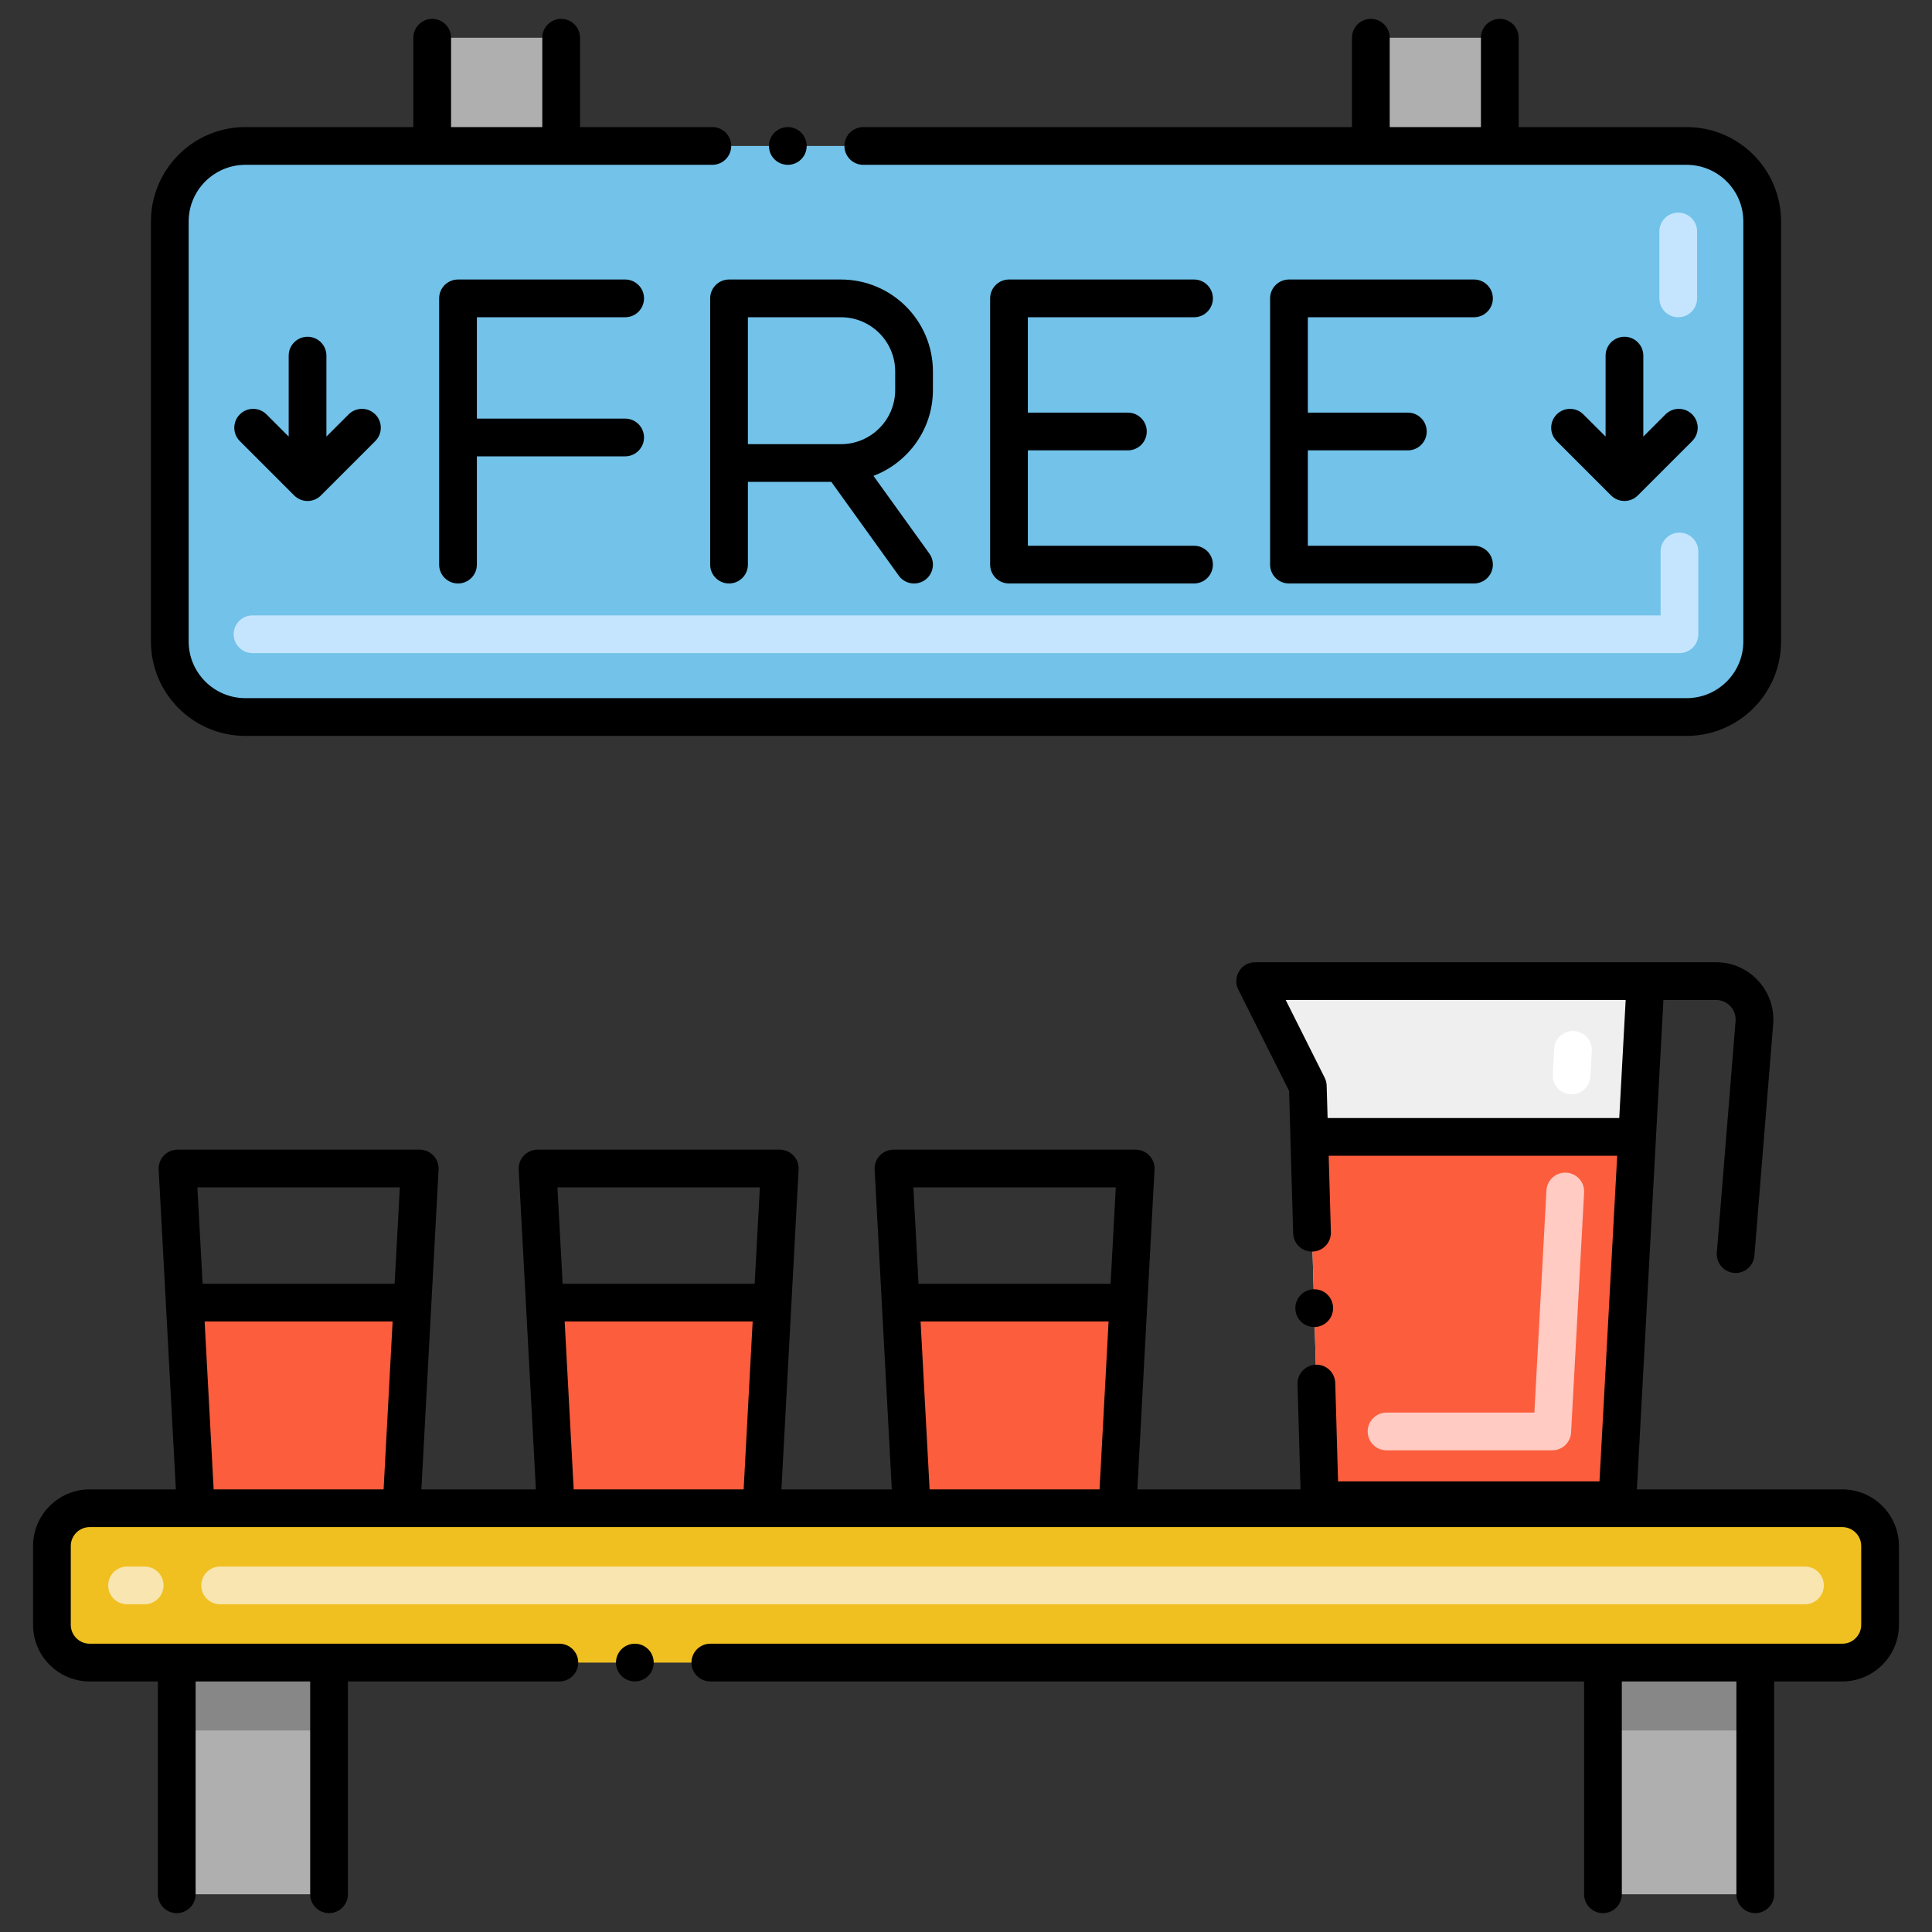 <?xml version="1.0" encoding="utf-8"?>
<!-- Generator: Adobe Illustrator 24.0.0, SVG Export Plug-In . SVG Version: 6.00 Build 0)  -->
<svg version="1.1" xmlns="http://www.w3.org/2000/svg" xmlns:xlink="http://www.w3.org/1999/xlink" x="0px" y="0px"
	 viewBox="0 0 256 256" style="enable-background:new 0 0 256 256;" xml:space="preserve">
<rect x="0" y="0" width="256" height="256" fill="#333333" stroke="none"/>
<style type="text/css">
	.st0{fill:#72C2E9;}
	.st1{fill:#F2E1D7;}
	.st2{fill:#F0C020;}
	.st3{fill:#FC5D3D;}
	.st4{fill:#F8E5B0;}
	.st5{fill:#C5E5FE;}
	.st6{fill:#B34F33;}
	.st7{fill:#FFCBC3;}
	.st8{fill:#13BF6D;}
	.st9{fill:#76FFBB;}
	.st10{fill:#72C1E8;}
	.st11{fill:#EFEFEF;}
	.st12{fill:#AFAFAF;}
	.st13{fill:#FFFFFF;}
	.st14{fill:#7D7B79;}
	.st15{fill:#C5E5FF;}
	.st16{fill:#FFCBC2;}
	.st17{fill:#F9E5AF;}
	.st18{fill:#FEB69F;}
	.st19{fill:#4BA5C8;}
	.st20{fill:#E8A61E;}
	.st21{fill:#878787;}
	.st22{fill:#823A26;}
	.st23{fill:#CF941C;}
	.st24{fill:#FFB69F;}
	.st25{fill:#FBE0E2;}
	.st26{fill:#EA8F7D;}
	.st27{fill:#F2E1D6;}
	.st28{fill:#D6C0B3;}
	.st29{fill:#76FFBA;}
	.st30{fill:#7C7B7A;}
	.st31{fill:#F8E5B2;}
	.st32{fill:#E7A61D;}
</style>
<g id="Layer_2">
</g>
<g id="Layer_1">
	<g>
	</g>
	<g>
		<path class="st0" d="M223.504,95.009H32.496c-5.523,0-10-4.477-10-10V29.342c0-5.523,4.477-10,10-10h191.008
			c5.523,0,10,4.477,10,10v55.667C233.504,90.531,229.027,95.009,223.504,95.009z"/>
		<path class="st5" d="M222.538,86.542H33.462c-1.381,0-2.5-1.119-2.5-2.5s1.119-2.5,2.5-2.5h186.575v-8.466
			c0-1.381,1.119-2.5,2.5-2.5s2.5,1.119,2.5,2.5v10.966C225.038,85.423,223.918,86.542,222.538,86.542z"/>
		<rect x="57.269" y="5" class="st12" width="17.089" height="14.342"/>
		<rect x="181.642" y="5" class="st12" width="17.089" height="14.342"/>
		<path class="st2" d="M244.118,220.301H11.882c-2.761,0-5-2.239-5-5V204.85c0-2.761,2.239-5,5-5h232.237c2.761,0,5,2.239,5,5
			v10.451C249.118,218.063,246.88,220.301,244.118,220.301z"/>
		<rect x="23.42" y="220.3" class="st12" width="20.18" height="30.7"/>
		<rect x="23.42" y="220.3" class="st21" width="20.18" height="9"/>
		<rect x="212.4" y="220.3" class="st12" width="20.18" height="30.7"/>
		<rect x="212.4" y="220.3" class="st21" width="20.18" height="9"/>
		<path class="st11" d="M218.05,130l-1.12,20.64c-2.862,52.583-2.62,47.681-2.62,49.21h-39.44c0-1.529,0.13,3.421-1.39-49.21
			l-0.19-6.71L166.31,130H218.05z"/>
		<path class="st3" d="M216.93,150.64c-2.862,52.583-2.62,47.681-2.62,49.21h-39.44c0-1.529,0.13,3.421-1.39-49.21H216.93z"/>
		<path class="st7" d="M205.681,192.175h-21.958c-1.381,0-2.5-1.119-2.5-2.5s1.119-2.5,2.5-2.5h19.59l1.598-29.429
			c0.075-1.378,1.243-2.445,2.632-2.36c1.378,0.075,2.436,1.253,2.36,2.632l-1.727,31.793
			C208.105,191.137,207.009,192.175,205.681,192.175z"/>
		<path class="st13" d="M208.107,144.998c-1.379-0.075-2.436-1.253-2.36-2.632l0.185-3.391c0.075-1.378,1.235-2.45,2.632-2.36
			c1.379,0.075,2.436,1.253,2.36,2.632l-0.185,3.391C210.663,144.04,209.45,145.083,208.107,144.998z"/>
		<polygon class="st3" points="24.475,172.606 54.663,172.606 53.197,199.85 25.941,199.85 		"/>
		<polygon class="st3" points="72.182,172.606 102.37,172.606 100.904,199.85 73.648,199.85 		"/>
		<polygon class="st3" points="149.531,172.606 148.066,199.85 120.809,199.85 119.344,172.606 		"/>
		<path class="st5" d="M222.374,42.037c-1.381,0-2.5-1.119-2.5-2.5v-8.863c0-1.381,1.119-2.5,2.5-2.5s2.5,1.119,2.5,2.5v8.863
			C224.874,40.917,223.754,42.037,222.374,42.037z"/>
		<path class="st4" d="M239.167,212.576h-210c-1.381,0-2.5-1.119-2.5-2.5s1.119-2.5,2.5-2.5h210c1.381,0,2.5,1.119,2.5,2.5
			S240.547,212.576,239.167,212.576z M19.167,212.576h-2.333c-1.381,0-2.5-1.119-2.5-2.5s1.119-2.5,2.5-2.5h2.333
			c1.381,0,2.5,1.119,2.5,2.5S20.547,212.576,19.167,212.576z"/>
		<path d="M82.836,42.037c1.381,0,2.5-1.119,2.5-2.5s-1.119-2.5-2.5-2.5H60.688c-1.381,0-2.5,1.119-2.5,2.5v35.277
			c0,1.381,1.119,2.5,2.5,2.5s2.5-1.119,2.5-2.5V60.467h19.647c1.381,0,2.5-1.119,2.5-2.5s-1.119-2.5-2.5-2.5H63.188v-13.43H82.836z
			"/>
		<path d="M195.312,42.037c1.381,0,2.5-1.119,2.5-2.5s-1.119-2.5-2.5-2.5h-24.517c-1.381,0-2.5,1.119-2.5,2.5v35.277
			c0,1.381,1.119,2.5,2.5,2.5h24.517c1.381,0,2.5-1.119,2.5-2.5s-1.119-2.5-2.5-2.5h-22.017V59.675h13.251
			c1.381,0,2.5-1.119,2.5-2.5s-1.119-2.5-2.5-2.5h-13.251V42.037H195.312z"/>
		<path d="M158.215,42.037c1.381,0,2.5-1.119,2.5-2.5s-1.119-2.5-2.5-2.5h-24.517c-1.381,0-2.5,1.119-2.5,2.5v35.277
			c0,1.381,1.119,2.5,2.5,2.5h24.517c1.381,0,2.5-1.119,2.5-2.5s-1.119-2.5-2.5-2.5h-22.017V59.675h13.252
			c1.381,0,2.5-1.119,2.5-2.5s-1.119-2.5-2.5-2.5h-13.252V42.037H158.215z"/>
		<path d="M94.101,39.537c0,12.99,0,22.997,0,35.277c0,1.381,1.119,2.5,2.5,2.5s2.5-1.119,2.5-2.5V63.853h11.055l8.932,12.421
			c0.808,1.123,2.371,1.374,3.489,0.57c1.121-0.806,1.376-2.368,0.57-3.489l-7.408-10.301c4.596-1.744,7.878-6.181,7.878-11.381
			v-2.456c0-6.716-5.464-12.18-12.18-12.18H96.601C95.22,37.037,94.101,38.156,94.101,39.537z M99.101,42.037h12.337
			c3.959,0,7.18,3.221,7.18,7.18v2.456c0,3.959-3.221,7.18-7.18,7.18H99.101V42.037z"/>
		<circle cx="104.39" cy="19.34" r="2.5"/>
		<path d="M57.269,2.5c-1.381,0-2.5,1.119-2.5,2.5v11.84H32.5c-6.89,0-12.5,5.61-12.5,12.5v55.67c0,6.89,5.61,12.5,12.5,12.5h191
			c6.9,0,12.5-5.61,12.5-12.5V29.34c0-6.89-5.6-12.5-12.5-12.5h-22.269V5c0-1.381-1.119-2.5-2.5-2.5s-2.5,1.119-2.5,2.5v11.84
			h-12.089V5c0-1.381-1.119-2.5-2.5-2.5s-2.5,1.119-2.5,2.5v11.84H114.39c-1.38,0-2.5,1.12-2.5,2.5s1.12,2.5,2.5,2.5
			c20.701,0,83.979,0,109.11,0c4.13,0.01,7.5,3.37,7.5,7.5v55.67c0,4.13-3.37,7.49-7.5,7.5h-191c-4.13-0.01-7.5-3.37-7.5-7.5V29.34
			c0-4.13,3.37-7.49,7.5-7.5c13.484,0,58.123,0,61.89,0c1.38,0,2.5-1.12,2.5-2.5s-1.12-2.5-2.5-2.5H76.858V5
			c0-1.381-1.119-2.5-2.5-2.5s-2.5,1.119-2.5,2.5v11.84H59.769V5C59.769,3.619,58.65,2.5,57.269,2.5z"/>
		<circle cx="84.12" cy="220.3" r="2.5"/>
		<path d="M251.62,204.85c0-4.13-3.37-7.5-7.5-7.5h-27.224l3.517-64.85h6.971c1.516,0,2.709,1.289,2.587,2.805l-2.483,30.67
			c-0.112,1.376,0.914,2.582,2.29,2.693c1.343,0.115,2.58-0.889,2.693-2.29l2.483-30.669c0.358-4.418-3.137-8.208-7.57-8.208H166.31
			c-1.848,0-3.061,1.958-2.23,3.62l6.73,13.43l0.54,18.86c0.04,1.39,1.2,2.48,2.57,2.43c1.38-0.04,2.47-1.19,2.43-2.57
			l-0.292-10.126h38.229l-2.347,43.146H177.3l-0.37-13.03c-0.05-1.39-1.18-2.48-2.58-2.43c-1.337,0.041-2.462,1.166-2.42,2.57
			l0.397,13.95h-21.623l2.279-42.379c0.077-1.434-1.067-2.634-2.497-2.634H118.39c-1.43,0-2.573,1.201-2.497,2.634l2.278,42.379
			h-14.629l2.278-42.379c0.077-1.434-1.067-2.634-2.497-2.634H71.228c-1.43,0-2.573,1.201-2.497,2.634l2.278,42.379H55.836
			l2.278-42.379c0.077-1.434-1.067-2.634-2.497-2.634H23.521c-1.43,0-2.573,1.201-2.497,2.634l2.278,42.379H11.88
			c-4.13,0-7.5,3.37-7.5,7.5v10.45c0,4.14,3.37,7.5,7.5,7.5h9.04V251c0,1.381,1.119,2.5,2.5,2.5s2.5-1.119,2.5-2.5v-28.199h15.181
			V251c0,1.381,1.119,2.5,2.5,2.5s2.5-1.119,2.5-2.5v-28.2H74.12c1.38,0,2.5-1.12,2.5-2.5s-1.12-2.5-2.5-2.5H11.88
			c-1.37,0-2.5-1.12-2.5-2.5v-10.45c0-1.38,1.13-2.5,2.5-2.5h232.24c1.37,0,2.5,1.12,2.5,2.5v10.45c0,1.38-1.13,2.5-2.5,2.5h-150
			c-1.38,0-2.5,1.12-2.5,2.5s1.12,2.5,2.5,2.5h115.78V251c0,1.381,1.119,2.5,2.5,2.5s2.5-1.119,2.5-2.5v-28.199h15.181V251
			c0,1.381,1.119,2.5,2.5,2.5s2.5-1.119,2.5-2.5v-28.2h9.039c4.13,0,7.5-3.36,7.5-7.5V204.85z M50.828,197.35H28.31l-1.196-22.245
			h24.91L50.828,197.35z M52.293,170.105H26.845l-0.687-12.769h26.821L52.293,170.105z M98.535,197.35H76.017l-1.196-22.245h24.91
			L98.535,197.35z M100,170.105H74.552l-0.687-12.769h26.821L100,170.105z M145.696,197.35h-22.518l-1.196-22.245h24.91
			L145.696,197.35z M147.161,170.105h-25.448l-0.687-12.769h26.821L147.161,170.105z M214.559,148.144h-38.645l-0.124-4.294
			c-0.01-0.36-0.1-0.72-0.26-1.04l-5.17-10.31h45.05L214.559,148.144z"/>
		<path d="M174.21,175.84c1.347-0.04,2.472-1.158,2.43-2.58c-0.04-1.38-1.19-2.48-2.57-2.42c-1.446,0.043-2.47,1.241-2.43,2.57
			C171.677,174.694,172.679,175.84,174.21,175.84z"/>
		<path d="M40.752,44.623c-1.381,0-2.5,1.119-2.5,2.5v10.726l-2.94-2.94c-0.976-0.977-2.56-0.977-3.535,0
			c-0.977,0.976-0.977,2.559,0,3.535l7.205,7.205c0.954,0.957,2.539,1.003,3.54,0l7.205-7.205c0.977-0.976,0.977-2.559,0-3.535
			c-0.976-0.977-2.56-0.977-3.535,0l-2.94,2.94V47.123C43.252,45.742,42.133,44.623,40.752,44.623z"/>
		<path d="M215.248,44.623c-1.381,0-2.5,1.119-2.5,2.5v10.726l-2.94-2.94c-0.976-0.977-2.56-0.977-3.535,0
			c-0.977,0.976-0.977,2.559,0,3.535l7.205,7.205c0.962,0.965,2.557,0.986,3.54,0l7.205-7.205c0.977-0.976,0.977-2.559,0-3.535
			c-0.976-0.977-2.56-0.977-3.535,0l-2.94,2.94V47.123C217.748,45.742,216.628,44.623,215.248,44.623z"/>
	</g>
</g>
</svg>
